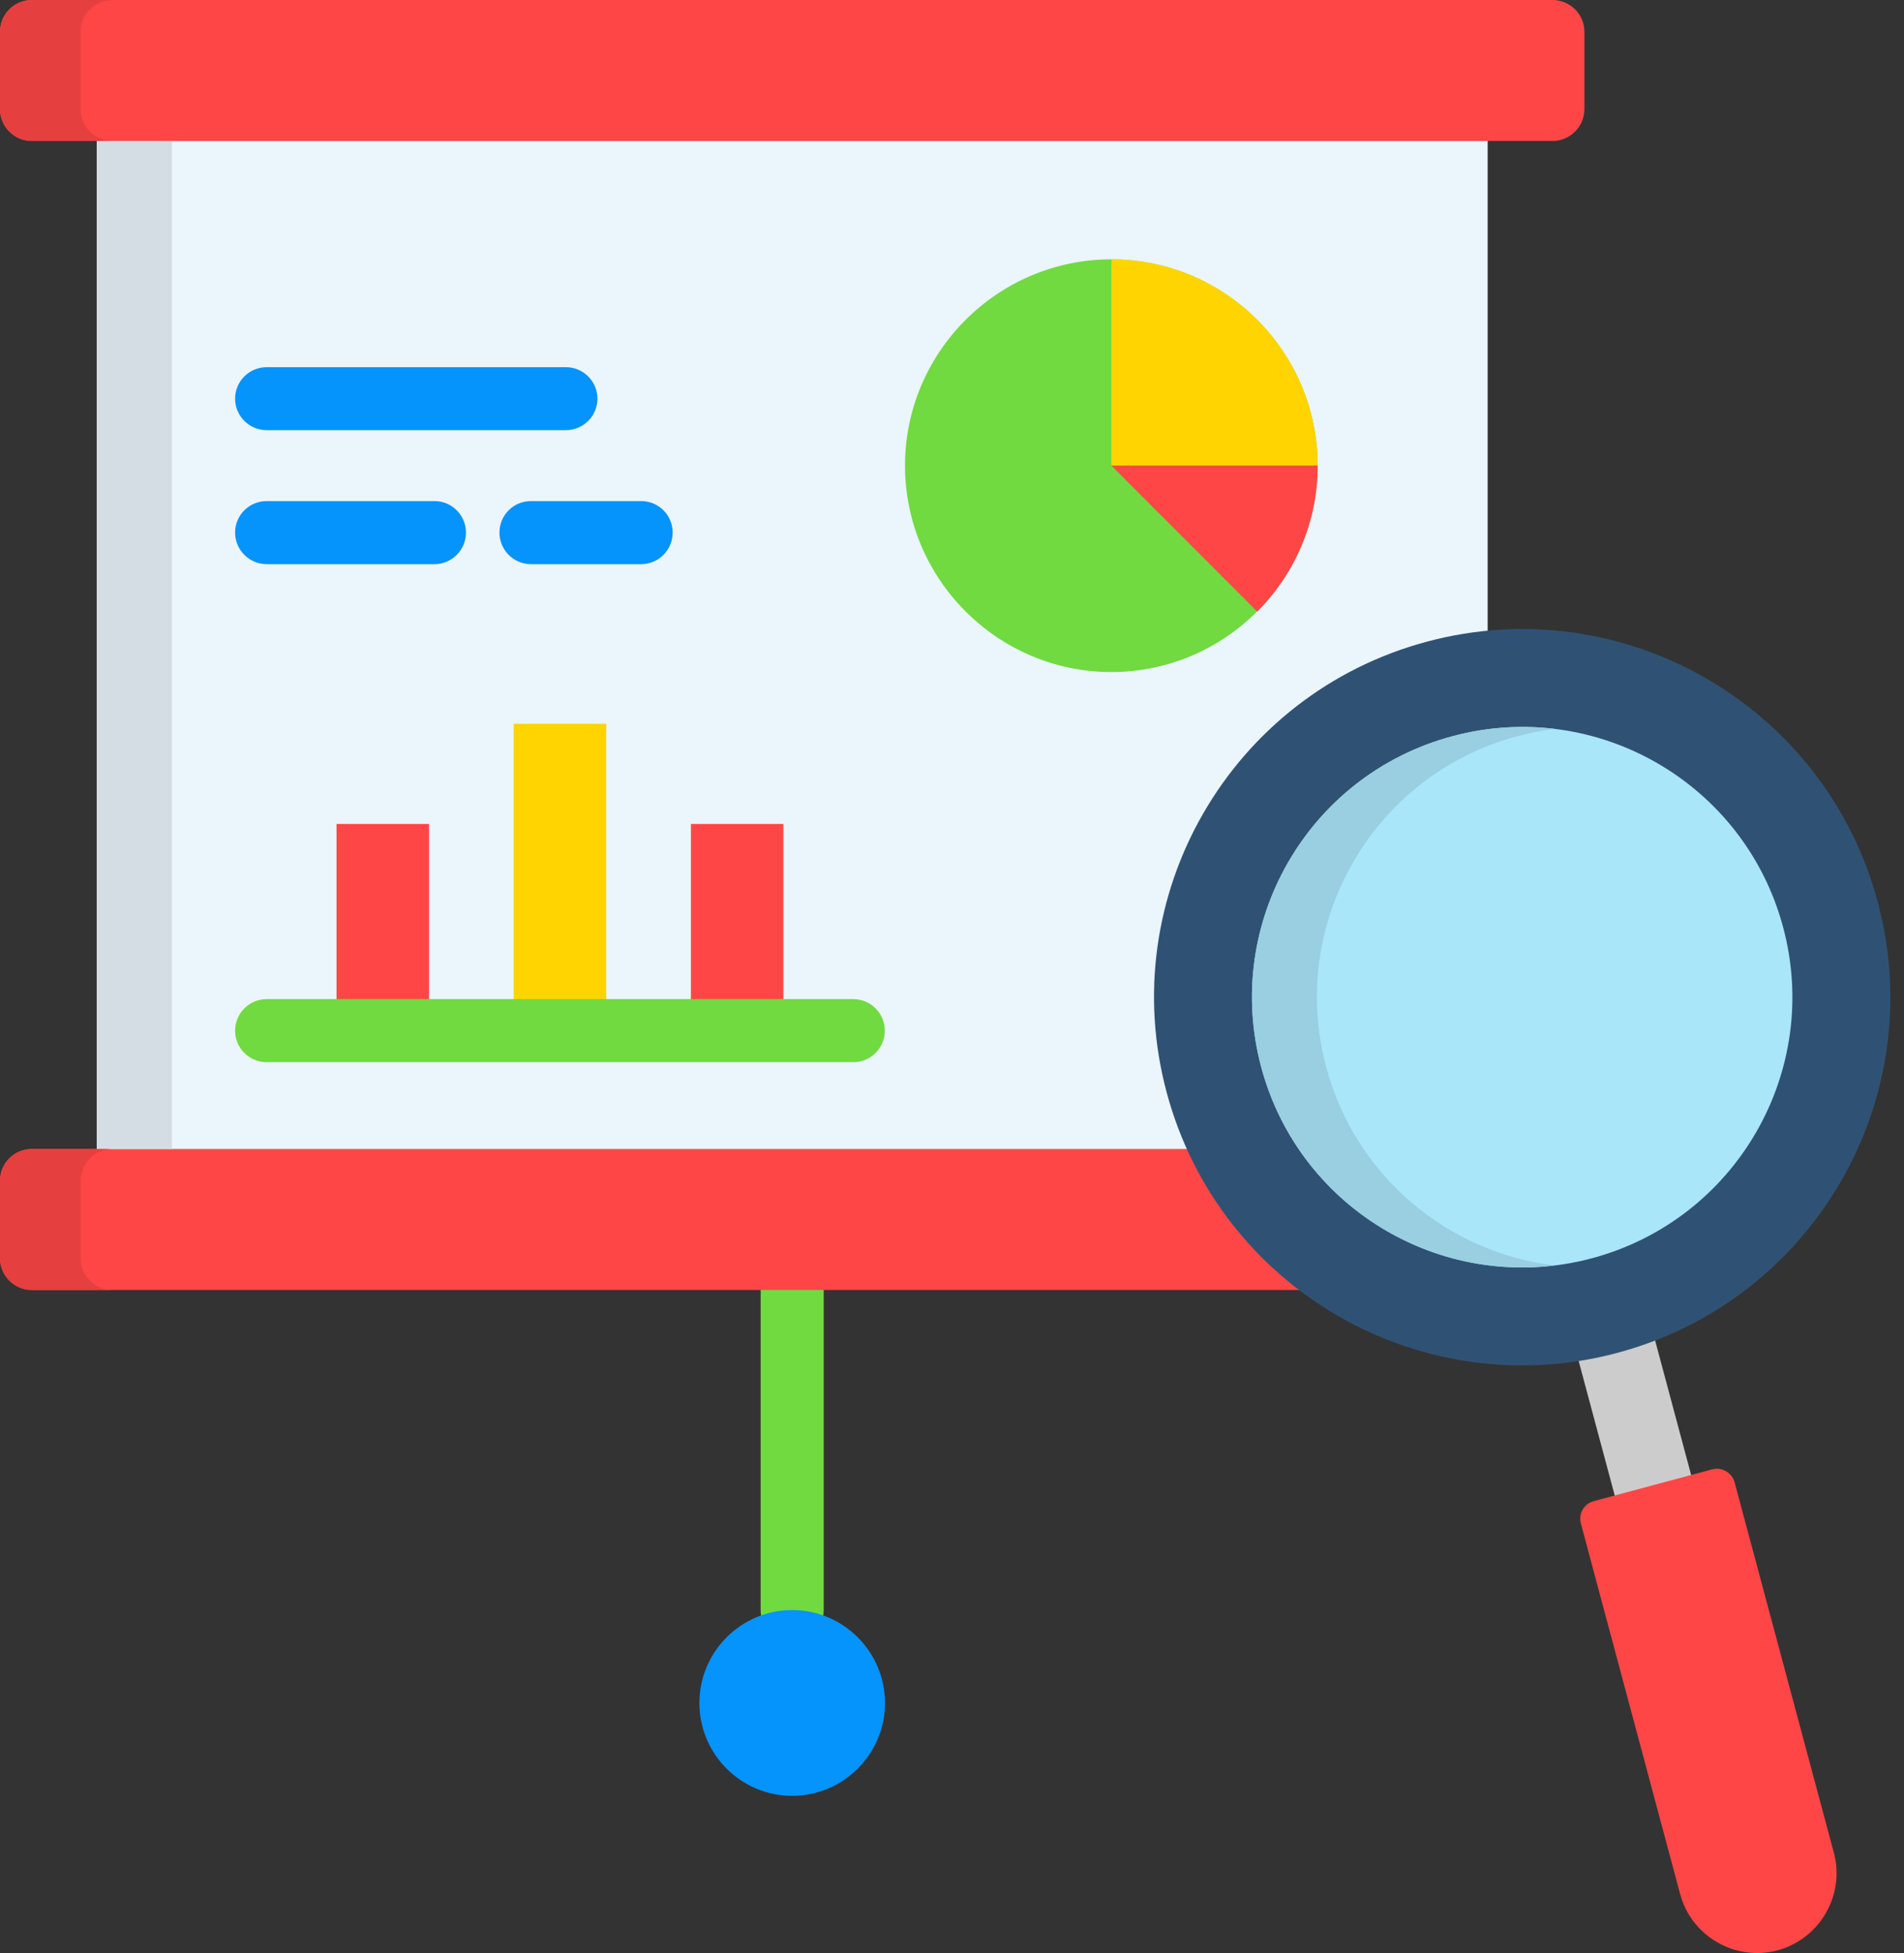 <svg width="78" height="80" viewBox="0 0 78 80" fill="none" xmlns="http://www.w3.org/2000/svg">
<rect x="0" y="0" width="78" height="80" fill="#333333" stroke="none"/>
<path d="M33.744 65.95C33.744 66.662 33.164 67.239 32.45 67.239C31.741 67.239 31.161 66.664 31.161 65.95V52.839C31.161 52.126 31.741 51.55 32.45 51.55C33.163 51.55 33.744 52.126 33.744 52.839V65.95Z" fill="#70DA40"/>
<path fill-rule="evenodd" clip-rule="evenodd" d="M3.962 2.888H60.944V49.478H3.962V2.888Z" fill="#EBF5FC"/>
<path fill-rule="evenodd" clip-rule="evenodd" d="M1.302 0H63.602C64.319 0 64.908 0.584 64.908 1.302V4.469C64.908 5.186 64.319 5.775 63.602 5.775H1.302C0.584 5.775 3.12607e-06 5.186 3.12607e-06 4.469V1.303C-0.002 0.584 0.583 0 1.302 0ZM1.302 47.064H63.602C64.319 47.064 64.908 47.648 64.908 48.366V51.538C64.908 52.25 64.319 52.839 63.602 52.839H1.302C0.584 52.839 3.12607e-06 52.25 3.12607e-06 51.538V48.366C-0.002 47.648 0.583 47.064 1.302 47.064Z" fill="#FF4646"/>
<path fill-rule="evenodd" clip-rule="evenodd" d="M32.451 73.56C34.547 73.56 36.256 71.85 36.256 69.755C36.256 67.66 34.547 65.95 32.451 65.95C30.356 65.95 28.651 67.66 28.651 69.755C28.65 71.85 30.356 73.56 32.451 73.56Z" fill="#0593FC"/>
<path fill-rule="evenodd" clip-rule="evenodd" d="M64.212 54.031L67.344 53.19L70.195 63.833L67.064 64.67L64.212 54.031Z" fill="#CCCCCC"/>
<path fill-rule="evenodd" clip-rule="evenodd" d="M58.455 26.283C66.499 24.127 74.767 28.9 76.924 36.944C79.08 44.988 74.306 53.257 66.263 55.413C58.214 57.566 49.95 52.795 47.794 44.747C45.636 36.705 50.411 28.436 58.455 26.283Z" fill="#2F5274"/>
<path fill-rule="evenodd" clip-rule="evenodd" d="M65.294 61.486L70.139 60.187C70.538 60.081 70.955 60.32 71.061 60.719L75.127 75.892C75.592 77.623 74.55 79.422 72.819 79.887C71.088 80.353 69.289 79.311 68.828 77.579L64.763 62.406C64.65 62.008 64.891 61.592 65.294 61.486Z" fill="#FF4646"/>
<path fill-rule="evenodd" clip-rule="evenodd" d="M59.495 30.158C65.4 28.572 71.467 32.075 73.048 37.98C74.63 43.885 71.126 49.952 65.222 51.538C59.317 53.119 53.25 49.616 51.669 43.711C50.087 37.808 53.59 31.739 59.495 30.158Z" fill="#AAE6FA"/>
<path fill-rule="evenodd" clip-rule="evenodd" d="M45.53 27.528C50.185 27.528 53.98 23.728 53.98 19.073C53.98 14.419 50.185 10.623 45.53 10.623C40.875 10.623 37.075 14.419 37.075 19.073C37.075 23.727 40.875 27.528 45.53 27.528Z" fill="#70DA40"/>
<path fill-rule="evenodd" clip-rule="evenodd" d="M45.53 10.622C50.199 10.622 53.98 14.405 53.98 19.072H45.53V10.622Z" fill="#FFD400"/>
<path fill-rule="evenodd" clip-rule="evenodd" d="M53.981 19.072C53.981 21.406 53.033 23.519 51.505 25.052L45.53 19.072H53.981ZM13.786 33.75H17.577V42.219H13.786V33.75Z" fill="#FF4646"/>
<path fill-rule="evenodd" clip-rule="evenodd" d="M21.045 29.648H24.836V42.219H21.045V29.648Z" fill="#FFD400"/>
<path fill-rule="evenodd" clip-rule="evenodd" d="M28.305 33.75H32.092V42.219H28.305V33.75Z" fill="#FF4646"/>
<path d="M21.75 23.108C21.038 23.108 20.461 22.528 20.461 21.814C20.461 21.1 21.038 20.525 21.75 20.525H26.267C26.98 20.525 27.556 21.102 27.556 21.814C27.556 22.526 26.98 23.108 26.267 23.108H21.75ZM10.925 17.619C10.213 17.619 9.631 17.042 9.631 16.33C9.631 15.617 10.211 15.04 10.925 15.04H23.181C23.894 15.04 24.475 15.617 24.475 16.33C24.475 17.042 23.895 17.619 23.181 17.619H10.925ZM10.925 23.108C10.213 23.108 9.631 22.528 9.631 21.814C9.631 21.1 10.211 20.525 10.925 20.525H17.799C18.511 20.525 19.088 21.102 19.088 21.814C19.088 22.526 18.511 23.108 17.799 23.108H10.925Z" fill="#0593FC"/>
<path fill-rule="evenodd" clip-rule="evenodd" d="M59.495 30.158C60.862 29.788 62.288 29.686 63.694 29.856C63.184 29.919 62.666 30.02 62.156 30.158C56.251 31.739 52.748 37.806 54.33 43.711C55.534 48.201 59.33 51.303 63.679 51.834C58.298 52.49 53.112 49.101 51.667 43.711C50.087 37.808 53.59 31.739 59.495 30.158Z" fill="#99CFE1"/>
<path fill-rule="evenodd" clip-rule="evenodd" d="M3.962 5.776H7.041V47.065H3.962V5.776Z" fill="#D4DDE3"/>
<path fill-rule="evenodd" clip-rule="evenodd" d="M1.302 0H4.609C3.892 0 3.303 0.584 3.303 1.302V4.469C3.303 5.186 3.892 5.775 4.609 5.775H1.302C0.584 5.775 3.12607e-06 5.186 3.12607e-06 4.469V1.303C-0.002 0.584 0.583 0 1.302 0ZM1.302 47.064H4.609C3.892 47.064 3.303 47.648 3.303 48.366V51.538C3.303 52.25 3.892 52.839 4.609 52.839H1.302C0.584 52.839 3.12607e-06 52.25 3.12607e-06 51.538V48.366C-0.002 47.648 0.583 47.064 1.302 47.064Z" fill="#E63F3F"/>
<path d="M10.925 43.508C10.213 43.508 9.631 42.931 9.631 42.219C9.631 41.506 10.211 40.925 10.925 40.925H34.958C35.67 40.925 36.247 41.505 36.247 42.219C36.247 42.931 35.67 43.508 34.958 43.508H10.925Z" fill="#70DA40"/>
</svg>
